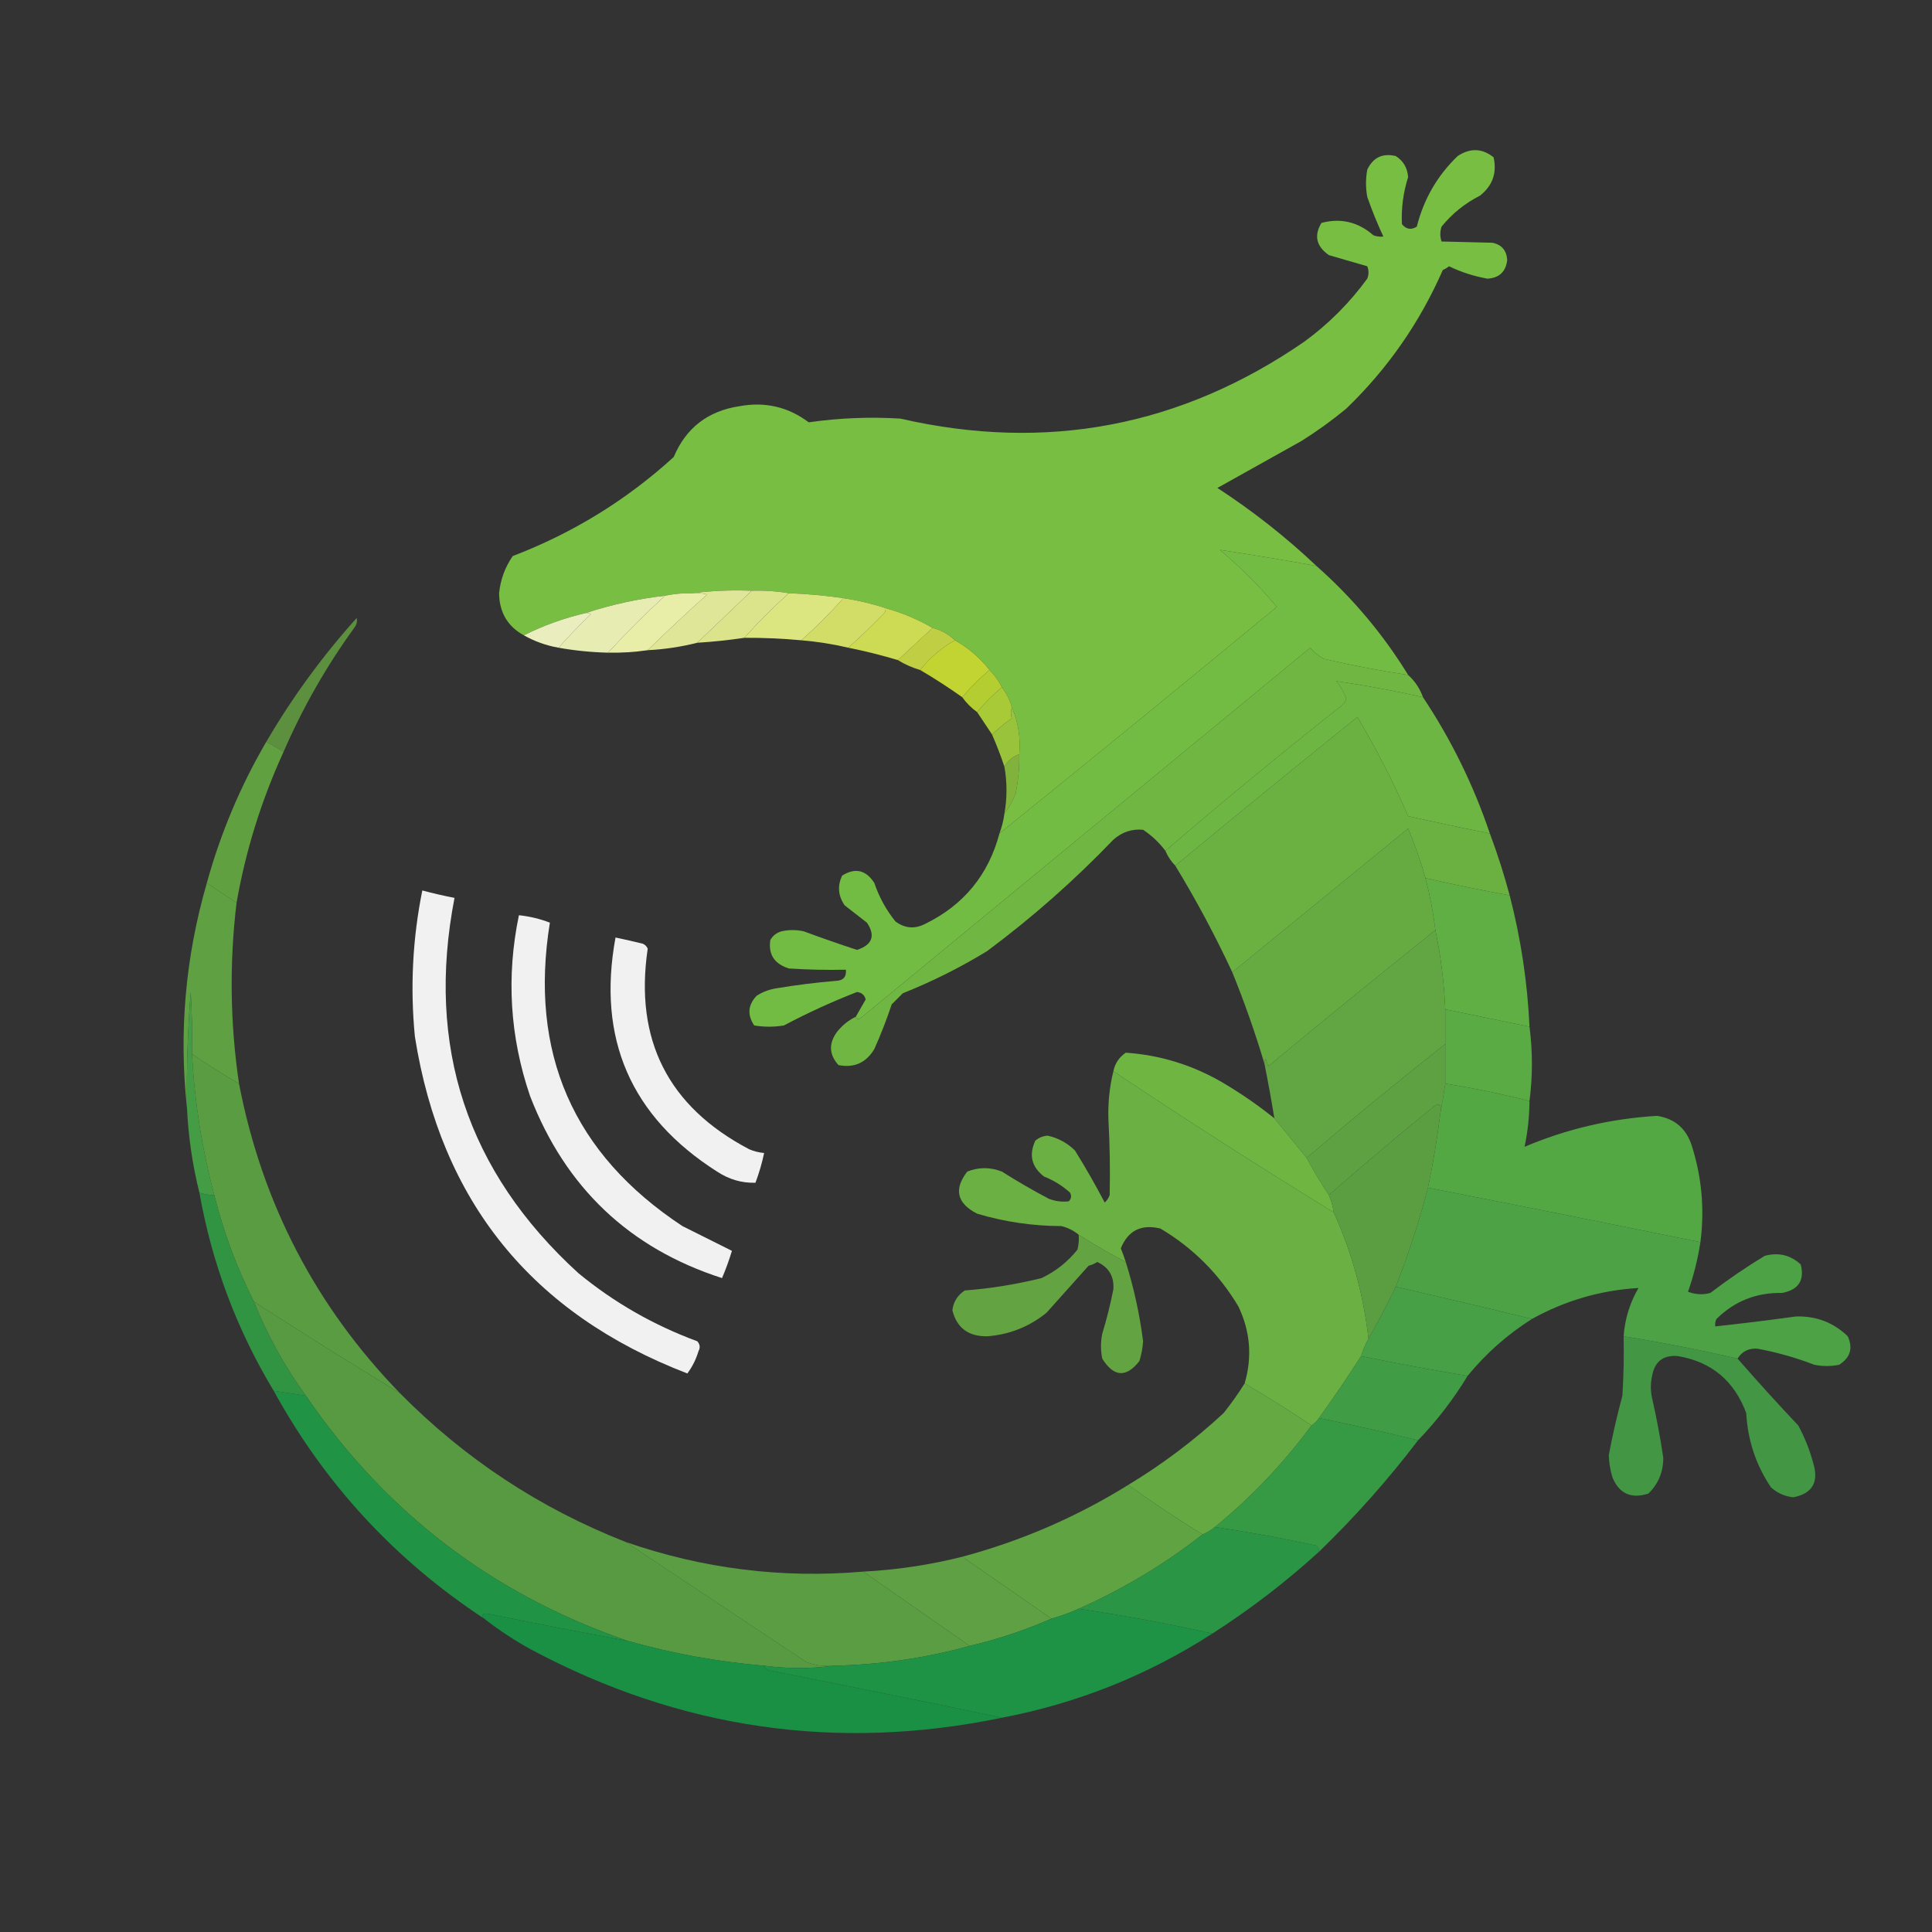 <?xml version="1.0" encoding="UTF-8"?>
<!DOCTYPE svg PUBLIC "-//W3C//DTD SVG 1.1//EN" "http://www.w3.org/Graphics/SVG/1.1/DTD/svg11.dtd">
<svg xmlns="http://www.w3.org/2000/svg" version="1.1" width="780px" height="780px" style="shape-rendering:geometricPrecision; text-rendering:geometricPrecision; image-rendering:optimizeQuality; fill-rule:evenodd; clip-rule:evenodd" xmlns:xlink="http://www.w3.org/1999/xlink">
<rect width="100%" height="100%" fill="#333333" stroke="none"/>
<g><path style="opacity:0.985" fill="#78c043" d="M 531.5,228.5 C 518.486,226.129 505.486,223.962 492.5,222C 500.833,229 508.5,236.667 515.5,245C 478.289,275.756 440.956,306.256 403.5,336.5C 404.475,333.933 405.142,331.267 405.5,328.5C 407.263,326.115 408.763,323.448 410,320.5C 411.095,315.22 411.595,309.887 411.5,304.5C 412.089,297.778 411.089,291.444 408.5,285.5C 407.674,282.515 406.341,279.849 404.5,277.5C 403.214,274.883 401.547,272.55 399.5,270.5C 395.618,265.563 390.952,261.563 385.5,258.5C 382.992,256.076 379.992,254.41 376.5,253.5C 370.564,250.071 364.231,247.405 357.5,245.5C 351.919,243.688 346.253,242.354 340.5,241.5C 333.212,240.438 325.879,239.771 318.5,239.5C 313.547,238.671 308.547,238.337 303.5,238.5C 295.316,238.174 287.316,238.508 279.5,239.5C 275.785,239.423 272.119,239.756 268.5,240.5C 257.484,241.775 246.818,244.108 236.5,247.5C 227.722,249.535 219.388,252.535 211.5,256.5C 204.922,252.885 201.589,247.218 201.5,239.5C 202.054,234.001 203.888,229.001 207,224.5C 231.278,215.205 252.945,201.871 272,184.5C 276.95,172.762 285.784,165.928 298.5,164C 308.857,162.09 318.19,164.257 326.5,170.5C 338.778,168.742 351.111,168.242 363.5,169C 422.494,182.533 476.827,172.2 526.5,138C 536.333,130.833 544.833,122.333 552,112.5C 552.667,110.833 552.667,109.167 552,107.5C 546.886,106 541.72,104.5 536.5,103C 531.413,99.442 530.413,95.108 533.5,90C 541.303,87.927 548.303,89.594 554.5,95C 555.793,95.49 557.127,95.657 558.5,95.5C 556.094,90.342 553.927,85.009 552,79.5C 551.333,75.833 551.333,72.167 552,68.5C 554.353,63.574 558.186,61.74 563.5,63C 566.547,64.925 568.214,67.758 568.5,71.5C 566.525,77.717 565.692,84.05 566,90.5C 567.733,92.602 569.733,92.935 572,91.5C 574.807,80.378 580.307,70.878 588.5,63C 593.556,59.671 598.39,59.837 603,63.5C 604.426,69.816 602.593,74.983 597.5,79C 591.416,82.089 586.249,86.256 582,91.5C 581.333,93.5 581.333,95.5 582,97.5C 588.743,97.658 595.576,97.825 602.5,98C 606.265,98.768 608.265,101.102 608.5,105C 607.922,109.746 605.255,112.246 600.5,112.5C 595.091,111.543 589.924,109.877 585,107.5C 584.25,108.126 583.416,108.626 582.5,109C 573.219,130.217 560.219,148.884 543.5,165C 537.779,169.721 531.779,174.054 525.5,178C 514.167,184.333 502.833,190.667 491.5,197C 505.811,206.314 519.144,216.814 531.5,228.5 Z"/></g>
<g><path style="opacity:0.986" fill="#74bd43" d="M 531.5,228.5 C 546.083,241.404 558.416,256.071 568.5,272.5C 557.093,270.785 545.76,268.619 534.5,266C 532.376,264.878 530.543,263.378 529,261.5C 468.5,311.333 408,361.167 347.5,411C 346.563,411.692 345.897,411.525 345.5,410.5C 346.778,408.201 348.111,405.868 349.5,403.5C 349.038,401.709 347.871,400.709 346,400.5C 335.927,404.416 326.094,408.916 316.5,414C 312.5,414.667 308.5,414.667 304.5,414C 301.617,409.731 301.95,405.731 305.5,402C 307.957,400.438 310.624,399.438 313.5,399C 321.458,397.672 329.458,396.672 337.5,396C 340.447,395.888 341.78,394.388 341.5,391.5C 333.826,391.666 326.159,391.5 318.5,391C 312.637,389.171 310.137,385.338 311,379.5C 312.008,377.741 313.508,376.574 315.5,376C 318.5,375.333 321.5,375.333 324.5,376C 331.613,378.639 338.78,381.139 346,383.5C 352.203,381.448 353.536,377.782 350,372.5C 347,370.167 344,367.833 341,365.5C 338.365,361.649 338.031,357.649 340,353.5C 345.278,350.215 349.611,351.215 353,356.5C 354.93,362.196 357.764,367.363 361.5,372C 365.302,374.828 369.302,375.161 373.5,373C 389.049,365.408 399.049,353.241 403.5,336.5C 440.956,306.256 478.289,275.756 515.5,245C 508.5,236.667 500.833,229 492.5,222C 505.486,223.962 518.486,226.129 531.5,228.5 Z"/></g>
<g><path style="opacity:0.975" fill="#e4ea9a" d="M 279.5,239.5 C 287.316,238.508 295.316,238.174 303.5,238.5C 296.167,245.5 288.833,252.5 281.5,259.5C 274.97,261.151 268.304,262.151 261.5,262.5C 269.303,254.866 277.303,247.366 285.5,240C 283.527,239.505 281.527,239.338 279.5,239.5 Z"/></g>
<g><path style="opacity:0.998" fill="#e8eda7" d="M 279.5,239.5 C 281.527,239.338 283.527,239.505 285.5,240C 277.303,247.366 269.303,254.866 261.5,262.5C 256.203,263.275 250.87,263.608 245.5,263.5C 252.86,255.473 260.527,247.806 268.5,240.5C 272.119,239.756 275.785,239.423 279.5,239.5 Z"/></g>
<g><path style="opacity:0.973" fill="#e0e88e" d="M 303.5,238.5 C 308.547,238.337 313.547,238.671 318.5,239.5C 312.194,245.14 306.194,251.14 300.5,257.5C 294.242,258.439 287.909,259.106 281.5,259.5C 288.833,252.5 296.167,245.5 303.5,238.5 Z"/></g>
<g><path style="opacity:1" fill="#dce680" d="M 318.5,239.5 C 325.879,239.771 333.212,240.438 340.5,241.5C 335.14,247.527 329.473,253.194 323.5,258.5C 315.854,257.793 308.187,257.46 300.5,257.5C 306.194,251.14 312.194,245.14 318.5,239.5 Z"/></g>
<g><path style="opacity:0.977" fill="#ebf0b6" d="M 268.5,240.5 C 260.527,247.806 252.86,255.473 245.5,263.5C 238.763,263.344 232.097,262.677 225.5,261.5C 229.553,256.943 233.887,252.443 238.5,248C 237.906,247.536 237.239,247.369 236.5,247.5C 246.818,244.108 257.484,241.775 268.5,240.5 Z"/></g>
<g><path style="opacity:0.973" fill="#d6e269" d="M 340.5,241.5 C 346.253,242.354 351.919,243.688 357.5,245.5C 357.631,246.239 357.464,246.906 357,247.5C 352.271,252.397 347.438,257.064 342.5,261.5C 336.276,260.039 329.943,259.039 323.5,258.5C 329.473,253.194 335.14,247.527 340.5,241.5 Z"/></g>
<g><path style="opacity:0.974" fill="#eff3c2" d="M 236.5,247.5 C 237.239,247.369 237.906,247.536 238.5,248C 233.887,252.443 229.553,256.943 225.5,261.5C 220.536,260.623 215.869,258.957 211.5,256.5C 219.388,252.535 227.722,249.535 236.5,247.5 Z"/></g>
<g><path style="opacity:0.743" fill="#6bb043" d="M 114.5,303.5 C 112.167,302.167 109.833,300.833 107.5,299.5C 117.946,281.621 130.113,264.955 144,249.5C 144.315,250.908 143.982,252.241 143,253.5C 131.705,269.083 122.205,285.749 114.5,303.5 Z"/></g>
<g><path style="opacity:0.973" fill="#d1df54" d="M 357.5,245.5 C 364.231,247.405 370.564,250.071 376.5,253.5C 371.807,257.861 367.141,262.195 362.5,266.5C 355.918,264.521 349.251,262.854 342.5,261.5C 347.438,257.064 352.271,252.397 357,247.5C 357.464,246.906 357.631,246.239 357.5,245.5 Z"/></g>
<g><path style="opacity:0.978" fill="#72b943" d="M 568.5,272.5 C 571.241,274.975 573.241,277.975 574.5,281.5C 562.867,278.873 551.201,276.706 539.5,275C 541.249,277.086 542.583,279.419 543.5,282C 543.241,283.261 542.574,284.261 541.5,285C 517.395,304.041 493.728,323.541 470.5,343.5C 468.027,340.196 465.027,337.362 461.5,335C 456.979,334.585 452.979,335.918 449.5,339C 433.687,355.488 416.687,370.488 398.5,384C 387.675,390.613 376.342,396.28 364.5,401C 363,402.5 361.5,404 360,405.5C 357.969,411.627 355.636,417.627 353,423.5C 349.673,429.081 344.84,431.248 338.5,430C 334.674,425.705 334.507,421.205 338,416.5C 340.106,413.882 342.606,411.882 345.5,410.5C 345.897,411.525 346.563,411.692 347.5,411C 408,361.167 468.5,311.333 529,261.5C 530.543,263.378 532.376,264.878 534.5,266C 545.76,268.619 557.093,270.785 568.5,272.5 Z"/></g>
<g><path style="opacity:0.914" fill="#cddd45" d="M 376.5,253.5 C 379.992,254.41 382.992,256.076 385.5,258.5C 380.08,261.555 375.413,265.555 371.5,270.5C 368.256,269.537 365.256,268.204 362.5,266.5C 367.141,262.195 371.807,257.861 376.5,253.5 Z"/></g>
<g><path style="opacity:0.966" fill="#c7d931" d="M 385.5,258.5 C 390.952,261.563 395.618,265.563 399.5,270.5C 395.527,273.806 391.86,277.473 388.5,281.5C 382.967,277.571 377.3,273.904 371.5,270.5C 375.413,265.555 380.08,261.555 385.5,258.5 Z"/></g>
<g><path style="opacity:0.988" fill="#6db743" d="M 574.5,281.5 C 585.865,298.564 594.865,316.897 601.5,336.5C 590.48,334.296 579.48,331.963 568.5,329.5C 562.515,315.698 555.682,302.364 548,289.5C 523.336,309.334 498.836,329.334 474.5,349.5C 472.808,347.795 471.475,345.795 470.5,343.5C 493.728,323.541 517.395,304.041 541.5,285C 542.574,284.261 543.241,283.261 543.5,282C 542.583,279.419 541.249,277.086 539.5,275C 551.201,276.706 562.867,278.873 574.5,281.5 Z"/></g>
<g><path style="opacity:0.961" fill="#b9d431" d="M 399.5,270.5 C 401.547,272.55 403.214,274.883 404.5,277.5C 400.86,280.473 397.527,283.806 394.5,287.5C 392.167,285.833 390.167,283.833 388.5,281.5C 391.86,277.473 395.527,273.806 399.5,270.5 Z"/></g>
<g><path style="opacity:0.961" fill="#acd036" d="M 404.5,277.5 C 406.341,279.849 407.674,282.515 408.5,285.5C 408.034,287.201 408.034,288.701 408.5,290C 405.669,292.001 403.003,294.167 400.5,296.5C 398.533,293.523 396.533,290.523 394.5,287.5C 397.527,283.806 400.86,280.473 404.5,277.5 Z"/></g>
<g><path style="opacity:0.994" fill="#6cb243" d="M 601.5,336.5 C 604.57,344.71 607.237,353.043 609.5,361.5C 598.086,359.417 586.753,357.084 575.5,354.5C 573.571,347.713 571.237,341.046 568.5,334.5C 544.814,353.857 521.148,373.19 497.5,392.5C 490.584,377.663 482.918,363.33 474.5,349.5C 498.836,329.334 523.336,309.334 548,289.5C 555.682,302.364 562.515,315.698 568.5,329.5C 579.48,331.963 590.48,334.296 601.5,336.5 Z"/></g>
<g><path style="opacity:0.946" fill="#9ecb3a" d="M 408.5,285.5 C 411.089,291.444 412.089,297.778 411.5,304.5C 408.911,305.419 406.911,307.086 405.5,309.5C 404.053,305.17 402.386,300.837 400.5,296.5C 403.003,294.167 405.669,292.001 408.5,290C 408.034,288.701 408.034,287.201 408.5,285.5 Z"/></g>
<g><path style="opacity:0.917" fill="#66aa43" d="M 107.5,299.5 C 109.833,300.833 112.167,302.167 114.5,303.5C 105.522,323.101 99.188,343.434 95.5,364.5C 91.5,361.833 87.5,359.167 83.5,356.5C 89.032,336.439 97.032,317.439 107.5,299.5 Z"/></g>
<g><path style="opacity:0.875" fill="#8dc63e" d="M 411.5,304.5 C 411.595,309.887 411.095,315.22 410,320.5C 408.763,323.448 407.263,326.115 405.5,328.5C 406.637,322.185 406.637,315.852 405.5,309.5C 406.911,307.086 408.911,305.419 411.5,304.5 Z"/></g>
<g><path style="opacity:0.995" fill="#67ab43" d="M 575.5,354.5 C 577.31,361.407 578.643,368.407 579.5,375.5C 556.874,393.621 534.374,411.954 512,430.5C 511.667,429.5 511.333,428.5 511,427.5C 510.536,428.094 510.369,428.761 510.5,429.5C 506.789,417.037 502.455,404.704 497.5,392.5C 521.148,373.19 544.814,353.857 568.5,334.5C 571.237,341.046 573.571,347.713 575.5,354.5 Z"/></g>
<g><path style="opacity:0.928" fill="#fefffe" d="M 170.5,359.5 C 174.772,360.651 179.106,361.651 183.5,362.5C 171.89,422.503 188.557,473.003 233.5,514C 247.865,525.83 263.865,534.997 281.5,541.5C 282.614,542.723 282.781,544.056 282,545.5C 280.994,548.845 279.494,551.845 277.5,554.5C 214.695,530.356 178.028,485.023 167.5,418.5C 165.567,398.67 166.567,379.004 170.5,359.5 Z"/></g>
<g><path style="opacity:0.929" fill="#fefffe" d="M 209.5,369.5 C 213.815,369.954 217.981,370.954 222,372.5C 213.526,425.033 231.359,465.866 275.5,495C 282.268,498.352 288.935,501.686 295.5,505C 294.358,508.76 293.025,512.427 291.5,516C 254.127,503.967 228.293,479.467 214,442.5C 205.847,418.574 204.347,394.24 209.5,369.5 Z"/></g>
<g><path style="opacity:0.957" fill="#61a543" d="M 83.5,356.5 C 87.5,359.167 91.5,361.833 95.5,364.5C 92.578,388.887 92.911,413.221 96.5,437.5C 90.026,433.761 83.693,429.761 77.5,425.5C 77.666,417.16 77.5,408.827 77,400.5C 75.756,416.141 75.256,431.808 75.5,447.5C 72.168,416.747 74.835,386.413 83.5,356.5 Z"/></g>
<g><path style="opacity:0.988" fill="#60b044" d="M 575.5,354.5 C 586.753,357.084 598.086,359.417 609.5,361.5C 614.007,378.876 616.674,396.542 617.5,414.5C 606.167,412.167 594.833,409.833 583.5,407.5C 583.014,396.594 581.68,385.927 579.5,375.5C 578.643,368.407 577.31,361.407 575.5,354.5 Z"/></g>
<g><path style="opacity:0.928" fill="#fefffe" d="M 248.5,378.5 C 252.163,379.266 255.829,380.1 259.5,381C 260.428,381.388 261.095,382.055 261.5,383C 256.063,419.793 269.729,446.793 302.5,464C 304.436,464.813 306.436,465.313 308.5,465.5C 307.644,469.57 306.477,473.57 305,477.5C 299.547,477.691 294.38,476.191 289.5,473C 254.648,450.788 240.982,419.288 248.5,378.5 Z"/></g>
<g><path style="opacity:0.998" fill="#62a543" d="M 579.5,375.5 C 581.68,385.927 583.014,396.594 583.5,407.5C 583.5,412.167 583.5,416.833 583.5,421.5C 564.518,436.485 545.851,451.819 527.5,467.5C 523.177,462.206 518.844,456.873 514.5,451.5C 513.295,444.141 511.961,436.807 510.5,429.5C 510.369,428.761 510.536,428.094 511,427.5C 511.333,428.5 511.667,429.5 512,430.5C 534.374,411.954 556.874,393.621 579.5,375.5 Z"/></g>
<g><path style="opacity:0.988" fill="#5aac44" d="M 583.5,407.5 C 594.833,409.833 606.167,412.167 617.5,414.5C 618.799,424.503 618.799,434.503 617.5,444.5C 606.301,441.66 594.967,439.327 583.5,437.5C 583.5,432.167 583.5,426.833 583.5,421.5C 583.5,416.833 583.5,412.167 583.5,407.5 Z"/></g>
<g><path style="opacity:1" fill="#5ea143" d="M 583.5,421.5 C 583.5,426.833 583.5,432.167 583.5,437.5C 582.891,441.605 582.225,445.605 581.5,449.5C 582.126,445.805 581.126,444.971 578.5,447C 564.243,458.614 550.243,470.447 536.5,482.5C 533.252,477.674 530.252,472.674 527.5,467.5C 545.851,451.819 564.518,436.485 583.5,421.5 Z"/></g>
<g><path style="opacity:0.994" fill="#70b643" d="M 514.5,451.5 C 518.844,456.873 523.177,462.206 527.5,467.5C 530.252,472.674 533.252,477.674 536.5,482.5C 537.455,484.746 538.122,487.079 538.5,489.5C 508.821,471.279 479.155,452.279 449.5,432.5C 450.134,429.357 451.8,426.857 454.5,425C 468.354,425.949 481.354,429.949 493.5,437C 500.877,441.35 507.877,446.183 514.5,451.5 Z"/></g>
<g><path style="opacity:0.983" fill="#6cb243" d="M 449.5,432.5 C 479.155,452.279 508.821,471.279 538.5,489.5C 545.792,505.657 550.459,522.657 552.5,540.5C 551.227,542.713 550.227,545.046 549.5,547.5C 544.094,555.969 538.427,564.303 532.5,572.5C 531.728,573.694 530.728,574.694 529.5,575.5C 520.641,569.572 511.641,563.906 502.5,558.5C 505.609,547.865 504.776,537.532 500,527.5C 492.167,514.333 481.667,503.833 468.5,496C 460.764,494.121 455.43,496.788 452.5,504C 453.244,505.815 453.911,507.648 454.5,509.5C 448.003,506.086 441.67,502.419 435.5,498.5C 433.473,496.82 431.139,495.653 428.5,495C 416.907,494.968 405.573,493.301 394.5,490C 386.321,485.817 384.988,480.151 390.5,473C 395.123,471.156 399.789,471.156 404.5,473C 410.67,476.919 417.003,480.586 423.5,484C 426.126,484.995 428.793,485.328 431.5,485C 432.517,483.951 432.684,482.784 432,481.5C 428.919,478.707 425.419,476.54 421.5,475C 416.467,471.1 415.3,466.267 418,460.5C 419.438,459.282 421.105,458.615 423,458.5C 427.247,459.456 430.913,461.456 434,464.5C 438.267,471.369 442.267,478.369 446,485.5C 446.915,484.672 447.581,483.672 448,482.5C 448.23,472.337 448.063,462.17 447.5,452C 447.28,445.254 447.946,438.754 449.5,432.5 Z"/></g>
<g><path style="opacity:0.987" fill="#54a944" d="M 583.5,437.5 C 594.967,439.327 606.301,441.66 617.5,444.5C 617.451,450.777 616.784,456.944 615.5,463C 632.49,455.796 650.323,451.63 669,450.5C 676.105,451.602 680.771,455.602 683,462.5C 687.064,475.244 688.231,488.244 686.5,501.5C 649.863,494.039 613.197,486.706 576.5,479.5C 578.599,469.575 580.265,459.575 581.5,449.5C 582.225,445.605 582.891,441.605 583.5,437.5 Z"/></g>
<g><path style="opacity:1" fill="#5b9e42" d="M 581.5,449.5 C 580.265,459.575 578.599,469.575 576.5,479.5C 572.997,493.01 568.664,506.343 563.5,519.5C 560.103,526.626 556.437,533.626 552.5,540.5C 550.459,522.657 545.792,505.657 538.5,489.5C 538.122,487.079 537.455,484.746 536.5,482.5C 550.243,470.447 564.243,458.614 578.5,447C 581.126,444.971 582.126,445.805 581.5,449.5 Z"/></g>
<g><path style="opacity:0.978" fill="#459f45" d="M 77.5,425.5 C 78.547,444.829 81.547,463.829 86.5,482.5C 84.435,482.483 82.435,482.15 80.5,481.5C 77.719,470.367 76.052,459.034 75.5,447.5C 75.256,431.808 75.756,416.141 77,400.5C 77.5,408.827 77.666,417.16 77.5,425.5 Z"/></g>
<g><path style="opacity:0.973" fill="#5c9f42" d="M 77.5,425.5 C 83.693,429.761 90.026,433.761 96.5,437.5C 105.826,485.825 127.492,527.492 161.5,562.5C 141.665,550.417 121.998,538.084 102.5,525.5C 95.608,511.833 90.275,497.5 86.5,482.5C 81.547,463.829 78.547,444.829 77.5,425.5 Z"/></g>
<g><path style="opacity:0.981" fill="#4da445" d="M 576.5,479.5 C 613.197,486.706 649.863,494.039 686.5,501.5C 685.464,508.311 683.797,514.977 681.5,521.5C 684.446,522.655 687.446,522.821 690.5,522C 697.559,516.609 704.893,511.609 712.5,507C 718.076,505.528 722.909,506.695 727,510.5C 728.631,516.891 726.131,520.724 719.5,522C 709.124,521.788 700.291,525.288 693,532.5C 692.517,533.448 692.351,534.448 692.5,535.5C 703.345,534.332 714.178,532.998 725,531.5C 733.192,531.228 740.192,533.895 746,539.5C 748.171,544.33 747.004,548.163 742.5,551C 739.167,551.667 735.833,551.667 732.5,551C 725.033,548.122 717.366,545.955 709.5,544.5C 705.971,544.264 703.305,545.597 701.5,548.5C 686.294,544.992 670.961,541.992 655.5,539.5C 655.991,532.526 657.991,526.026 661.5,520C 646.201,520.908 631.867,525.074 618.5,532.5C 600.215,528.042 581.882,523.709 563.5,519.5C 568.664,506.343 572.997,493.01 576.5,479.5 Z"/></g>
<g><path style="opacity:0.988" fill="#47a145" d="M 563.5,519.5 C 581.882,523.709 600.215,528.042 618.5,532.5C 608.594,538.737 599.928,546.404 592.5,555.5C 578.119,553.091 563.786,550.424 549.5,547.5C 550.227,545.046 551.227,542.713 552.5,540.5C 556.437,533.626 560.103,526.626 563.5,519.5 Z"/></g>
<g><path style="opacity:0.923" fill="#68ac43" d="M 435.5,498.5 C 441.67,502.419 448.003,506.086 454.5,509.5C 457.778,519.946 460.111,530.612 461.5,541.5C 461.318,544.226 460.818,546.893 460,549.5C 454.67,556.311 449.67,555.977 445,548.5C 444.333,545.167 444.333,541.833 445,538.5C 446.803,532.565 448.303,526.565 449.5,520.5C 449.833,515.312 447.666,511.645 443,509.5C 441.933,510.191 440.766,510.691 439.5,511C 433.833,517.333 428.167,523.667 422.5,530C 415.507,535.661 407.507,538.828 398.5,539.5C 390.946,539.581 386.279,536.081 384.5,529C 384.919,525.575 386.586,522.909 389.5,521C 399.939,520.198 410.273,518.532 420.5,516C 426.221,513.278 431.055,509.445 435,504.5C 435.495,502.527 435.662,500.527 435.5,498.5 Z"/></g>
<g><path style="opacity:0.991" fill="#589b42" d="M 102.5,525.5 C 121.998,538.084 141.665,550.417 161.5,562.5C 187.583,588.911 217.916,608.911 252.5,622.5C 276.768,638.643 301.101,654.81 325.5,671C 329.026,672.337 332.692,672.837 336.5,672.5C 327.314,673.735 317.981,673.735 308.5,672.5C 289.824,670.913 271.491,667.579 253.5,662.5C 199.209,643.874 155.875,610.874 123.5,563.5C 114.951,551.739 107.951,539.073 102.5,525.5 Z"/></g>
<g><path style="opacity:0.951" fill="#329945" d="M 80.5,481.5 C 82.435,482.15 84.435,482.483 86.5,482.5C 90.275,497.5 95.608,511.833 102.5,525.5C 107.951,539.073 114.951,551.739 123.5,563.5C 119.167,562.833 114.833,562.167 110.5,561.5C 95.593,536.791 85.593,510.125 80.5,481.5 Z"/></g>
<g><path style="opacity:0.986" fill="#419e45" d="M 549.5,547.5 C 563.786,550.424 578.119,553.091 592.5,555.5C 586.799,564.897 580.133,573.563 572.5,581.5C 559.312,578.26 545.979,575.26 532.5,572.5C 538.427,564.303 544.094,555.969 549.5,547.5 Z"/></g>
<g><path style="opacity:0.908" fill="#45a046" d="M 655.5,539.5 C 670.961,541.992 686.294,544.992 701.5,548.5C 709.495,557.661 717.661,566.661 726,575.5C 728.59,580.272 730.59,585.272 732,590.5C 734.43,598.324 731.764,602.991 724,604.5C 720.545,604.129 717.545,602.795 715,600.5C 708.931,591.487 705.598,581.487 705,570.5C 700.159,557.48 690.992,549.813 677.5,547.5C 671.547,546.954 668.047,549.62 667,555.5C 666.333,558.5 666.333,561.5 667,564.5C 668.818,572.44 670.318,580.44 671.5,588.5C 671.53,594.253 669.53,599.086 665.5,603C 658.563,605.22 653.73,603.053 651,596.5C 650.107,593.567 649.607,590.567 649.5,587.5C 651.018,579.441 652.852,571.441 655,563.5C 655.5,555.507 655.666,547.507 655.5,539.5 Z"/></g>
<g><path style="opacity:0.983" fill="#66ab43" d="M 502.5,558.5 C 511.641,563.906 520.641,569.572 529.5,575.5C 518.215,590.786 505.215,604.452 490.5,616.5C 488.999,617.752 487.332,618.752 485.5,619.5C 475.205,613.192 465.205,606.526 455.5,599.5C 469.289,591.18 482.122,581.513 494,570.5C 497.101,566.609 499.934,562.609 502.5,558.5 Z"/></g>
<g><path style="opacity:0.989" fill="#379b45" d="M 532.5,572.5 C 545.979,575.26 559.312,578.26 572.5,581.5C 560.331,597.481 546.998,612.481 532.5,626.5C 532.586,625.504 532.252,624.671 531.5,624C 517.9,621.046 504.233,618.546 490.5,616.5C 505.215,604.452 518.215,590.786 529.5,575.5C 530.728,574.694 531.728,573.694 532.5,572.5 Z"/></g>
<g><path style="opacity:0.984" fill="#61a543" d="M 455.5,599.5 C 465.205,606.526 475.205,613.192 485.5,619.5C 470.127,631.526 453.46,641.526 435.5,649.5C 431.942,651.112 428.275,652.445 424.5,653.5C 412.5,645.167 400.5,636.833 388.5,628.5C 412.292,622.128 434.625,612.461 455.5,599.5 Z"/></g>
<g><path style="opacity:1" fill="#219345" d="M 110.5,561.5 C 114.833,562.167 119.167,562.833 123.5,563.5C 155.875,610.874 199.209,643.874 253.5,662.5C 234.642,659.028 215.809,655.362 197,651.5C 194.641,651.324 194.141,651.991 195.5,653.5C 159.497,629.833 131.163,599.167 110.5,561.5 Z"/></g>
<g><path style="opacity:0.986" fill="#5b9e42" d="M 252.5,622.5 C 283.696,633.338 315.696,637.338 348.5,634.5C 362.833,644.5 377.167,654.5 391.5,664.5C 373.53,669.439 355.197,672.105 336.5,672.5C 332.692,672.837 329.026,672.337 325.5,671C 301.101,654.81 276.768,638.643 252.5,622.5 Z"/></g>
<g><path style="opacity:0.987" fill="#5ea143" d="M 388.5,628.5 C 400.5,636.833 412.5,645.167 424.5,653.5C 413.852,658.16 402.852,661.827 391.5,664.5C 377.167,654.5 362.833,644.5 348.5,634.5C 362.034,633.8 375.367,631.8 388.5,628.5 Z"/></g>
<g><path style="opacity:0.989" fill="#2b9745" d="M 490.5,616.5 C 504.233,618.546 517.9,621.046 531.5,624C 532.252,624.671 532.586,625.504 532.5,626.5C 519.106,638.7 504.773,649.7 489.5,659.5C 471.619,655.524 453.619,652.19 435.5,649.5C 453.46,641.526 470.127,631.526 485.5,619.5C 487.332,618.752 488.999,617.752 490.5,616.5 Z"/></g>
<g><path style="opacity:0.993" fill="#1a9145" d="M 253.5,662.5 C 271.491,667.579 289.824,670.913 308.5,672.5C 308.791,673.649 309.624,674.316 311,674.5C 342.226,680.645 373.393,686.979 404.5,693.5C 337.974,707.248 274.641,698.082 214.5,666C 207.759,662.307 201.426,658.14 195.5,653.5C 194.141,651.991 194.641,651.324 197,651.5C 215.809,655.362 234.642,659.028 253.5,662.5 Z"/></g>
<g><path style="opacity:0.987" fill="#1e9345" d="M 435.5,649.5 C 453.619,652.19 471.619,655.524 489.5,659.5C 463.448,676.301 435.114,687.634 404.5,693.5C 373.393,686.979 342.226,680.645 311,674.5C 309.624,674.316 308.791,673.649 308.5,672.5C 317.981,673.735 327.314,673.735 336.5,672.5C 355.197,672.105 373.53,669.439 391.5,664.5C 402.852,661.827 413.852,658.16 424.5,653.5C 428.275,652.445 431.942,651.112 435.5,649.5 Z"/></g>
</svg>
